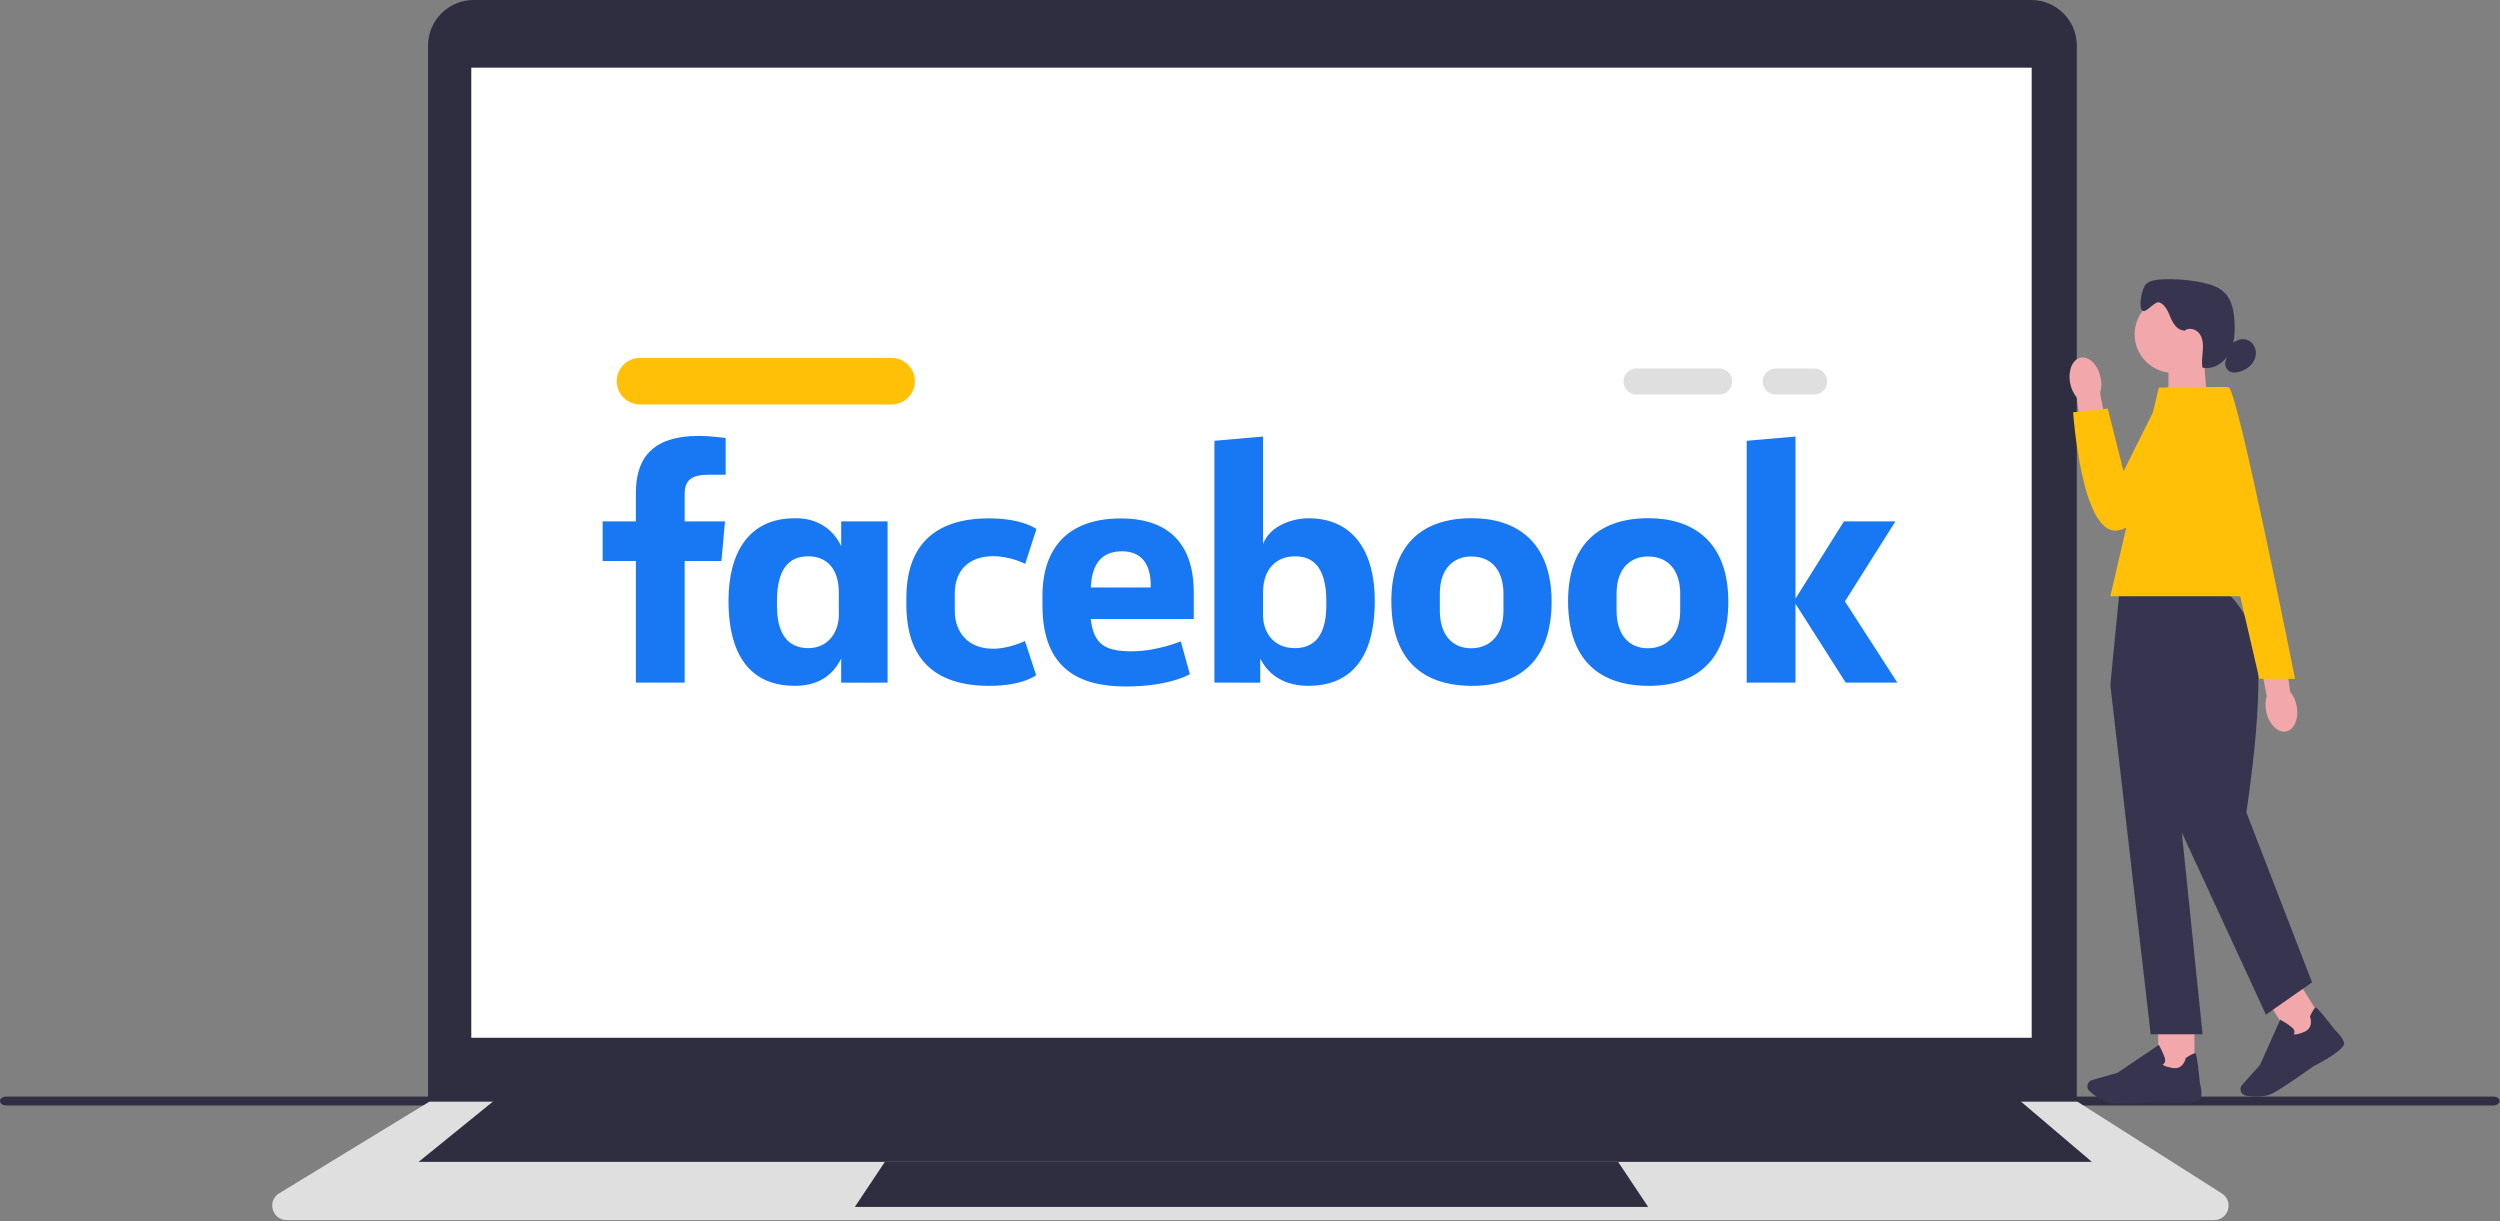 <?xml version="1.0" encoding="UTF-8"?>
<svg xmlns="http://www.w3.org/2000/svg" width="950" height="464" viewBox="0 0 950 464" fill="none">
  <rect x="0" y="0" width="950" height="464" fill="#808080" stroke="none"/>
  <g clip-path="url(#clip0_484_90)">
    <path d="M0 418.389C0 419.329 1.07 420.079 2.41 420.079H947.44C948.77 420.079 949.85 419.329 949.85 418.389C949.85 417.449 948.78 416.699 947.44 416.699H2.41C1.08 416.699 0 417.449 0 418.389Z" fill="#2F2E43"></path>
    <path d="M789.19 420.78H162.66V17.31C162.66 7.77 170.42 0 179.97 0H771.88C781.42 0 789.19 7.76 789.19 17.31V420.78Z" fill="#2F2E41"></path>
    <path d="M841.34 463.639H108.95C106.42 463.639 104.35 462.069 103.66 459.629C102.98 457.199 103.93 454.769 106.09 453.459L163.18 418.629H789.4L789.58 418.739L844.3 453.509C846.41 454.849 847.33 457.269 846.63 459.679C845.93 462.079 843.86 463.639 841.36 463.639H841.34Z" fill="#DFDFDF"></path>
    <path d="M772.04 25.719H179.09V394.349H772.04V25.719Z" fill="white"></path>
    <path d="M794.9 441.5H159.09L190.52 416H764.9L794.9 441.5Z" fill="#2F2E41"></path>
    <path d="M626.31 458.64H324.83L336.26 441.5H614.88L626.31 458.64Z" fill="#2F2E41"></path>
    <path d="M838.74 152.18L824.02 157.02V135.82H837.38L838.74 152.18Z" fill="#F2A7AA"></path>
    <path d="M825.84 141.692C833.942 141.692 840.51 135.124 840.51 127.022C840.51 118.92 833.942 112.352 825.84 112.352C817.738 112.352 811.17 118.92 811.17 127.022C811.17 135.124 817.738 141.692 825.84 141.692Z" fill="#F2A7AA"></path>
    <path d="M829.87 125.569C827.41 125.499 825.8 123.009 824.85 120.749C823.9 118.479 822.91 115.879 820.64 114.939C818.78 114.169 815.49 119.339 814.02 117.969C812.49 116.539 813.98 109.159 815.61 107.839C817.24 106.519 819.46 106.259 821.56 106.159C826.67 105.919 831.82 106.339 836.83 107.379C839.93 108.029 843.12 108.999 845.36 111.239C848.19 114.079 848.92 118.369 849.12 122.379C849.33 126.479 849.09 130.779 847.1 134.359C845.11 137.949 840.93 140.599 836.93 139.679C836.53 137.499 836.93 135.269 837.09 133.059C837.24 130.849 837.09 128.469 835.74 126.709C834.39 124.949 831.51 124.259 829.94 125.819" fill="#36344E"></path>
    <path d="M847.92 130.651C849.39 129.571 851.14 128.681 852.95 128.901C854.9 129.141 856.55 130.751 857.05 132.651C857.55 134.551 856.99 136.651 855.78 138.201C854.57 139.751 852.78 140.781 850.88 141.301C849.78 141.601 848.58 141.721 847.53 141.271C845.99 140.611 845.16 138.631 845.76 137.071" fill="#36344E"></path>
    <path d="M833.88 388H820.09V407.56H833.88V388Z" fill="#F2A7AA"></path>
    <path d="M806.66 419.409C805.21 419.409 803.92 419.369 802.95 419.279C799.29 418.939 795.79 416.239 794.03 414.659C793.24 413.949 792.99 412.819 793.4 411.839C793.69 411.139 794.28 410.619 795.01 410.409L804.69 407.639L820.36 397.059L820.53 397.369C820.6 397.489 822.13 400.259 822.65 402.129C822.85 402.839 822.79 403.439 822.5 403.899C822.29 404.219 822.01 404.399 821.77 404.509C822.05 404.809 822.94 405.409 825.68 405.849C829.67 406.489 830.52 402.339 830.55 402.169L830.58 402.029L830.7 401.949C832.6 400.719 833.77 400.169 834.18 400.289C834.43 400.369 834.85 400.489 835.99 411.779C836.1 412.129 836.9 414.729 836.36 417.209C835.77 419.909 823.97 418.979 821.61 418.769C821.54 418.769 812.71 419.409 806.65 419.409H806.66Z" fill="#36344E"></path>
    <path d="M873.141 372.617L861.44 379.914L871.791 396.511L883.492 389.214L873.141 372.617Z" fill="#F2A7AA"></path>
    <path d="M857.61 416.728C855.99 416.728 854.5 416.538 853.44 416.348C852.4 416.168 851.58 415.338 851.41 414.288C851.29 413.538 851.51 412.788 852.02 412.218L858.77 404.748L866.47 387.478L866.78 387.648C866.9 387.708 869.67 389.248 871.1 390.568C871.64 391.068 871.91 391.598 871.9 392.148C871.9 392.528 871.75 392.838 871.61 393.048C872.01 393.148 873.08 393.188 875.64 392.108C879.37 390.538 877.89 386.568 877.83 386.398L877.78 386.268L877.84 386.138C878.81 384.088 879.5 382.998 879.91 382.888C880.16 382.818 880.59 382.708 887.52 391.678C887.8 391.918 889.85 393.698 890.71 396.098C891.64 398.698 881.13 404.158 879.02 405.228C878.95 405.278 867.96 413.268 863.45 415.538C861.66 416.438 859.54 416.718 857.61 416.718V416.728Z" fill="#36344E"></path>
    <path d="M844.04 224.379H805.43L801.93 260.299L817.26 393.009H836.97L829.09 316.359L861.06 385.559L878.58 373.299L853.61 308.699C853.61 308.699 862.53 252.419 855.52 238.399C848.51 224.379 844.04 224.379 844.04 224.379Z" fill="#36344E"></path>
    <path d="M863.24 226.571H801.92L820.32 147.301H847.03L863.24 226.571Z" fill="#FFC007"></path>
    <path d="M786.69 145.731C785.71 140.911 787.5 136.501 790.69 135.891C793.88 135.281 797.25 138.691 798.23 143.521C798.65 145.441 798.58 147.431 798.04 149.331L801.92 169.821L791.9 171.401L789.14 151.041C787.9 149.491 787.06 147.671 786.69 145.731Z" fill="#F2A7AA"></path>
    <path d="M846.38 147.301H822.82L806.94 179.071L800.95 155.271L787.79 156.671C787.79 156.671 790.9 203.181 804.52 201.611C818.13 200.041 849.88 158.131 846.39 147.311L846.38 147.301Z" fill="#FFC007"></path>
    <path d="M872.7 268.111C873.68 272.931 871.89 277.341 868.7 277.951C865.51 278.561 862.14 275.151 861.16 270.321C860.74 268.401 860.81 266.411 861.35 264.511L857.47 244.021L867.49 242.441L870.25 262.801C871.49 264.351 872.33 266.171 872.7 268.111Z" fill="#F2A7AA"></path>
    <path d="M832.95 147.3C832.95 147.3 846.34 146.73 847.03 147.3C850.68 150.29 872.12 257.96 872.12 257.96H858.54L832.94 147.3H832.95Z" fill="#FFC007"></path>
    <path d="M653.28 149.92H621.87C619.14 149.92 616.92 147.7 616.92 144.97C616.92 142.24 619.14 140.02 621.87 140.02H653.28C656.01 140.02 658.23 142.24 658.23 144.97C658.23 147.7 656.01 149.92 653.28 149.92Z" fill="#DFDFDF"></path>
    <path d="M689.4 149.92H674.74C672.01 149.92 669.79 147.7 669.79 144.97C669.79 142.24 672.01 140.02 674.74 140.02H689.4C692.13 140.02 694.35 142.24 694.35 144.97C694.35 147.7 692.13 149.92 689.4 149.92Z" fill="#DFDFDF"></path>
    <path d="M338.8 153.7H243.2C238.32 153.7 234.35 149.73 234.35 144.85C234.35 139.97 238.32 136 243.2 136H338.8C343.68 136 347.65 139.97 347.65 144.85C347.65 149.73 343.68 153.7 338.8 153.7Z" fill="#FFC007"></path>
    <g clip-path="url(#clip1_484_90)">
      <path d="M260.168 259.397H241.629V213.182H229V198.135H241.629V187.428C241.629 174.74 247.214 165.641 265.703 165.641C269.614 165.641 275.753 166.429 275.753 166.429V180.401H269.305C262.734 180.401 260.169 182.399 260.169 187.924V198.135H275.507L274.141 213.182H260.169L260.168 259.397ZM302.707 196.932C302.436 196.932 302.158 196.942 301.883 196.949C284.693 196.949 276.828 209.88 276.828 228.235C276.828 251.358 287.03 260.613 302.018 260.613C310.593 260.613 316.227 257.004 319.651 250.268V259.404H337.284V198.141H319.651V207.562C316.855 201.501 311.064 197.004 302.707 196.932ZM307.19 211.408C314.41 211.408 318.744 216.445 318.744 225.011L318.76 233.76C318.76 239.534 315.181 246.288 307.19 246.288C294.905 246.288 295.233 233.023 295.233 228.605C295.233 213.743 301.779 211.408 307.19 211.408ZM344.405 228.776C344.405 221.331 344.049 196.972 375.785 196.972C388.525 196.972 393.844 201.023 393.844 201.023L389.569 214.284C389.569 214.284 384.256 211.358 377.334 211.358C368.467 211.358 362.81 216.498 362.81 225.542L362.82 232.026C362.82 240.716 368.278 246.517 377.352 246.517C383.658 246.517 389.471 243.564 389.471 243.564L393.735 256.547C393.735 256.547 388.871 260.624 375.874 260.624C345.657 260.624 344.406 238.769 344.406 228.776H344.405ZM497.234 196.949C514.425 196.949 522.415 209.88 522.415 228.235C522.415 251.358 512.212 260.613 497.224 260.613C488.649 260.613 482.31 257.004 478.886 250.268V259.404L461.474 259.397V167.503L479.961 165.891V206.732C482.629 199.587 491.397 196.949 497.234 196.949ZM492.052 211.408C484.832 211.408 479.961 216.445 479.961 225.011L479.944 233.76C479.933 239.534 483.317 246.288 492.052 246.288C504.337 246.288 504.009 233.023 504.009 228.605C504.009 213.743 497.464 211.408 492.052 211.408ZM425.92 197C406.422 197 396.128 207.63 396.128 226.522V230.032C396.128 254.552 410.583 260.865 427.817 260.865C444.568 260.865 452.151 256.179 452.151 256.179L448.691 243.702C448.691 243.702 439.772 247.497 430.034 247.497C419.938 247.497 415.596 244.924 414.483 235.222H453.629V225.212C453.629 204.719 442.076 196.999 425.919 196.999L425.92 197ZM426.389 209.494C433.139 209.494 437.512 213.632 437.272 223.231H414.517C414.912 213.128 419.628 209.494 426.389 209.494ZM559.276 196.916C539.253 196.916 528.712 208.199 528.712 228.42C528.712 256.164 546.882 260.63 559.309 260.63C577.501 260.63 589.605 250.835 589.605 228.672C589.605 205.603 575.996 196.916 559.276 196.916ZM559.024 211.459C567.828 211.459 571.317 218.048 571.317 225.549V231.997C571.317 241.083 566.435 246.339 558.99 246.339C552.028 246.339 547.134 241.423 547.134 231.997V225.549C547.134 215.496 552.957 211.459 559.024 211.459ZM626.433 196.916C606.41 196.916 595.869 208.199 595.869 228.42C595.869 256.164 614.039 260.63 626.466 260.63C644.658 260.63 656.762 250.835 656.762 228.672C656.762 205.603 643.152 196.916 626.433 196.916ZM626.181 211.459C634.985 211.459 638.473 218.048 638.473 225.549V231.997C638.473 241.083 633.592 246.339 626.147 246.339C619.185 246.339 614.291 241.423 614.291 231.997V225.549C614.291 215.496 620.114 211.459 626.181 211.459ZM663.747 259.397V167.503L682.287 165.891V227.484L700.681 198.135H720.261L701.073 228.532L721 259.397H701.365L682.287 229.427V259.397H663.747Z" fill="#1877F2"></path>
    </g>
  </g>
  <defs>
    <clipPath id="clip0_484_90">
      <rect width="949.85" height="463.64" fill="white"></rect>
    </clipPath>
    <clipPath id="clip1_484_90">
      <rect width="492" height="95.645" fill="white" transform="translate(229 165.43)"></rect>
    </clipPath>
  </defs>
</svg>
